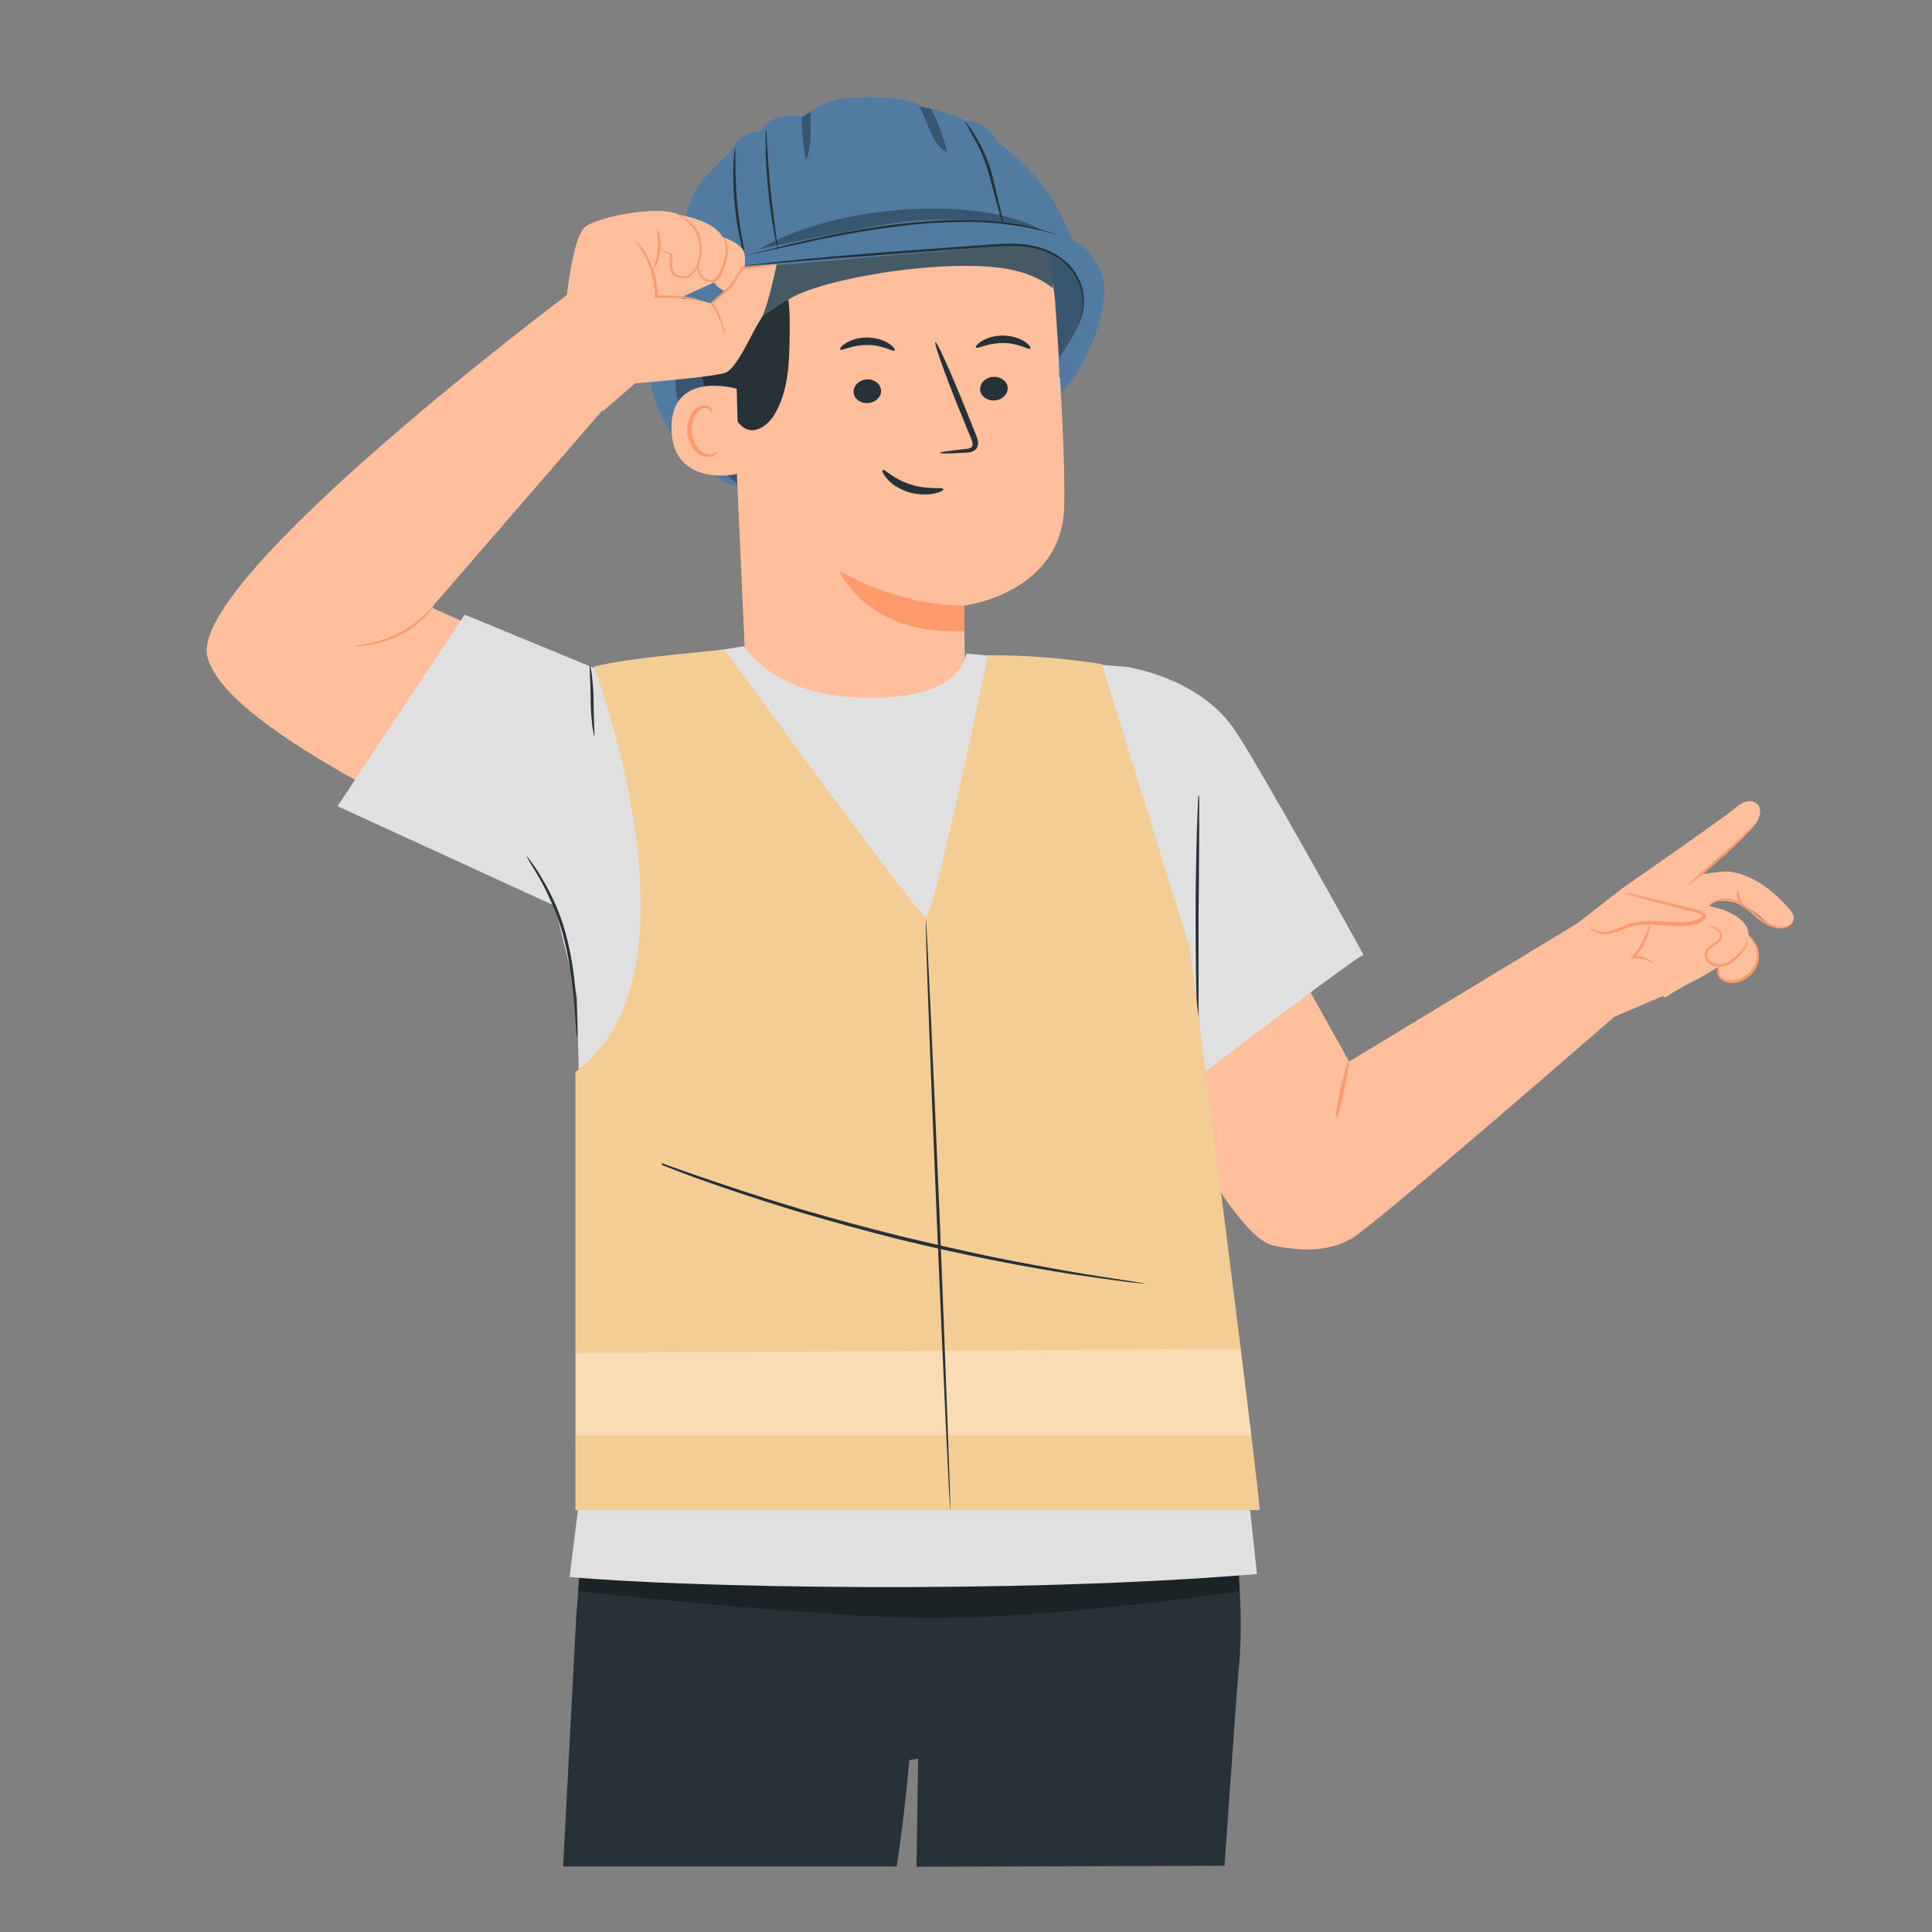 <?xml version="1.0" encoding="UTF-8"?> <!-- Generator: Adobe Illustrator 23.1.1, SVG Export Plug-In . SVG Version: 6.00 Build 0) --> <svg xmlns="http://www.w3.org/2000/svg" xmlns:xlink="http://www.w3.org/1999/xlink" id="Слой_1" x="0px" y="0px" viewBox="0 0 595.3 595.3" style="enable-background:new 0 0 595.3 595.3;" xml:space="preserve"><rect x="0" y="0" width="595.3" height="595.3" fill="#808080" stroke="none"/> <style type="text/css"> .st0{fill:#263238;} .st1{opacity:0.3;enable-background:new ;} .st2{fill:#FFBF9D;} .st3{fill:#FF9A6C;} .st4{fill:#517BA0;} .st5{opacity:0.3;} .st6{fill:#455A64;} .st7{fill:#E0E0E0;} .st8{fill:#F3CD94;} .st9{opacity:0.3;fill:#FFFFFF;enable-background:new ;} </style> <g id="Character_00000024680433868203517350000001713195220301179533_"> <g> <g> <g> <g> <path class="st0" d="M173.5,575.3l4-76.4l4.4-56l193.1,1.8c0,0,10,37.5,6.6,70.5c-0.3,3.1-1.9,25.3-4.3,59.7l-94.9,0.3 l0.5-33.3l-2.7,0.4c0,0-1.6,18.1-3.9,32.8H173.5z"></path> </g> </g> </g> <path class="st1" d="M381.9,490.3c0,0-63.6,9.6-104.1,8.1s-99.8-8.1-99.8-8.1l1.1-12.9h203L381.9,490.3z"></path> <g> <g> <g> <g> <g> <g> <g> <path class="st2" d="M517.1,304.9l-19.7,8.4c0,0-73.5,64-80.9,68.3c-4.7,2.7-11.8,4.8-24.1,2.2c-15.6-3.4-45.3-72-45.3-72 l44.4-28.1l24.2,43.4l71.5-43.3L517.1,304.9z"></path> </g> </g> </g> </g> <g> <g> <g> <g> <g> <g> <g> <g> <g> <g> <g> <g> <g> <g> <g> <path class="st2" d="M513,307.4c5.3-3.5,10.8-6.1,10.8-6.1l5.6-3.3c0.1,0.4,0.2,0.8,0.2,1.2 c0.1,0.8,0.1,1.6,0.6,2.2c0.9,1.2,2.9,1.3,4.4,0.9c3.2-0.8,5.9-3.3,6.7-6.2c0.8-2.8-0.2-5.9-2.5-8 c0-0.8-0.2-1.6-0.6-2.4c-2.6-5.1-11.6-6.5-11.6-6.5l1.8-1.4c0,0,6.9-2.1,15.4,5.8c1.3,1.2,3,2,4.8,2.1 c1.1,0.1,2.3-0.1,3.1-0.9c2.1-1.9,1.1-3.7-4.1-8.6c-5.2-4.9-12.1-8.2-17.1-7.6c-5.1,0.5-7,1-7,1 s15.2-13.4,16.1-14.3c2.7-2.5,3.6-5.8,1.9-7.5c-1.1-1.1-3.4-1.8-6.7,1.1c-2.8,2.5-34.9,24.8-34.9,24.8 l-13.6,10.6L513,307.4z"></path> </g> </g> </g> </g> </g> </g> </g> </g> </g> </g> </g> </g> <g> <g> <g> <g> <g> <g> <g> <g> <g> <g> <g> <g> <g> <path class="st2" d="M489.7,285.6c1.2,1.8,3.9,2.2,6.2,1.7c2.3-0.5,4.3-1.6,6.5-2.3c6.6-1.9,14.1,1.1,20.6-1.1 c0.9-0.3,1.9-0.9,1.8-1.8c-0.1-0.8-1.2-1.2-2-1.4c-7.4-1.9-14.8-3.8-22.1-5.6"></path> </g> </g> </g> </g> </g> </g> </g> </g> </g> </g> </g> </g> <g> <g> <g> <g> <g> <g> <g> <g> <g> <g> <g> <g> <g> <path class="st3" d="M500.7,275.2c0-0.1,0.9,0.1,2.5,0.4c1.6,0.3,3.8,0.8,6.6,1.5c2.9,0.7,6.1,1.5,9.7,2.3 c0.9,0.2,1.8,0.5,2.8,0.7c0.9,0.3,2.1,0.3,3,1.5c0.4,0.6,0.2,1.5-0.3,1.9c-0.5,0.5-1,0.7-1.5,1 c-1.1,0.4-2.2,0.6-3.3,0.7c-4.5,0.5-8.7-0.3-12.4-0.3c-1.8,0-3.6,0.2-5.1,0.6c-1.5,0.4-3,1.1-4.3,1.5 c-2.7,1.1-5.4,1-6.8,0.2c-1.5-0.7-1.8-1.7-1.7-1.6c0.1-0.1,0.5,0.7,1.9,1.2c1.4,0.5,3.7,0.5,6.3-0.6 c1.3-0.5,2.7-1.2,4.3-1.7c1.7-0.5,3.5-0.7,5.5-0.7c3.9-0.1,8,0.7,12.2,0.2c1-0.1,2.1-0.4,3-0.7 c0.9-0.3,1.5-0.9,1.2-1.3c-0.3-0.4-1.3-0.7-2.2-0.9c-0.9-0.3-1.9-0.5-2.8-0.7c-3.5-0.9-6.8-1.8-9.6-2.6 c-2.7-0.7-5-1.4-6.5-1.8C501.5,275.6,500.6,275.3,500.7,275.2z"></path> </g> </g> </g> </g> </g> </g> </g> </g> </g> </g> </g> </g> </g> </g> <g> <g> <g> <g> <g> <g> <g> <g> <g> <g> <g> <g> <g> <path class="st3" d="M526.3,279.2c0.1,0.1,1.2-1.2,3.9-1.7c1.3-0.2,2.9-0.1,4.5,0.6c1.6,0.7,3.2,1.8,4.7,3.1 c1.5,1.3,3,2.6,4.6,3.5c1.6,0.9,3.3,1.4,4.8,1.4c1.5,0,2.6-0.7,3.1-1.2c0.5-0.6,0.6-1,0.5-1 c-0.1,0-0.3,0.3-0.8,0.8c-0.5,0.5-1.5,1-2.8,0.9c-1.3-0.1-2.9-0.6-4.4-1.5c-1.5-0.9-2.9-2.1-4.5-3.4 c-1.5-1.3-3.2-2.5-4.9-3.2c-1.7-0.7-3.6-0.8-5-0.5c-1.4,0.3-2.4,0.9-3,1.4 C526.5,278.8,526.2,279.2,526.3,279.2z"></path> </g> </g> </g> </g> </g> </g> </g> </g> </g> </g> </g> </g> </g> <g> <g> <g> <g> <g> <g> <g> <g> <g> <g> <g> <g> <g> <path class="st3" d="M540.5,254.4c-0.1-0.1-1.2,1-3,2.6c-2,1.9-4.5,4.1-7.1,6.5c-2.7,2.4-5.2,4.6-7.3,6.4 c-1.9,1.6-3,2.7-2.9,2.7c0.1,0.1,1.4-0.8,3.3-2.3c2-1.5,4.6-3.8,7.4-6.3c2.8-2.5,5.3-4.9,7-6.7 C539.6,255.6,540.6,254.4,540.5,254.4z"></path> </g> </g> </g> </g> </g> </g> </g> </g> </g> </g> </g> </g> </g> <g> <g> <g> <g> <g> <g> <g> <g> <g> <g> <g> <g> <g> <path class="st3" d="M526.3,285.3c0,0.1,0.4,0.2,1.2,0.5c0.7,0.3,2,0.8,2.4,2c0.2,0.6,0.1,1.2-0.5,1.8 c-0.5,0.6-1.3,1.1-2.1,1.6c-0.8,0.5-1.7,1.3-2,2.4c-0.2,1.1,0.2,2.3,1.1,3.1c0.9,0.9,2.2,1.2,3.4,1.2 c1.2,0,2.3-0.3,3.2-0.9c1.7-1.1,2.9-2.4,3.8-3.5c0.9-1.1,1.5-2.2,1.7-2.9c0.2-0.8,0.2-1.2,0.1-1.2 c-0.1,0-0.1,0.4-0.4,1.1c-0.3,0.7-0.9,1.6-1.9,2.7c-0.9,1-2.2,2.2-3.8,3.2c-1.5,0.9-4.1,1.1-5.6-0.3 c-0.7-0.7-1.1-1.6-0.9-2.4c0.2-0.8,0.9-1.5,1.7-2c0.8-0.5,1.6-1.1,2.2-1.8c0.6-0.7,0.8-1.6,0.5-2.4 c-0.7-1.4-2.1-1.9-2.9-2.1C526.8,285.3,526.3,285.2,526.3,285.3z"></path> </g> </g> </g> </g> </g> </g> </g> </g> </g> </g> </g> </g> </g> <g> <g> <g> <g> <g> <g> <g> <g> <g> <g> <g> <g> <g> <path class="st3" d="M530.1,297.2c0,0-0.4,0.2-0.8,0.8c-0.3,0.6-0.5,1.8,0.2,2.9c0.7,1.1,2.4,2.1,4.3,2 c1.9,0,3.9-0.9,5.4-2.2c1.5-1.4,2.4-3.1,2.7-4.8c0.3-1.7,0-3.2-0.5-4.3c-0.5-1.2-1.2-2-1.7-2.5 c-0.5-0.5-0.9-0.7-0.9-0.7c-0.1,0.1,1.2,1.1,2.1,3.3c0.4,1.1,0.6,2.5,0.3,4c-0.3,1.5-1.2,3.1-2.6,4.3 c-1.4,1.2-3.2,2-4.9,2.1c-1.7,0.1-3.1-0.7-3.8-1.6c-0.7-0.9-0.6-2-0.4-2.6 C529.9,297.6,530.2,297.3,530.1,297.2z"></path> </g> </g> </g> </g> </g> </g> </g> </g> </g> </g> </g> </g> </g> <g> <g> <g> <g> <g> <g> <g> <g> <g> <g> <g> <g> <g> <path class="st3" d="M509.6,297c0.1,0-0.4-0.6-1.5-1.3c-1.1-0.6-2.9-1.3-5-1.1l0.4,0.6 c0.6-0.6,1.1-1.3,1.7-2.1c3-4.2,3.4-8.4,3.2-8.4c-0.3-0.1-1,3.9-3.9,8c-0.5,0.7-1.1,1.4-1.6,2l-0.6,0.7 l0.9-0.1c1.9-0.2,3.6,0.3,4.7,0.8C509,296.6,509.5,297.1,509.6,297z"></path> </g> </g> </g> </g> </g> </g> </g> </g> </g> </g> </g> </g> </g> <g> <g> <g> <g> <g> <g> <g> <g> <g> <g> <g> <g> <g> <path class="st3" d="M535.5,274.3c-0.2-0.1-0.7,1.4,0,3.1c0.7,1.7,2.3,2.5,2.4,2.3c0.2-0.2-0.9-1.1-1.6-2.6 C535.7,275.7,535.8,274.3,535.5,274.3z"></path> </g> </g> </g> </g> </g> </g> </g> </g> </g> </g> </g> </g> </g> </g> </g> </g> </g> <g> <path class="st3" d="M411.7,344.7c-0.3-0.1,0.2-4.1,1.3-9s2.2-8.8,2.5-8.8c0.3,0.1-0.2,4.1-1.3,9 C413.2,340.8,412.1,344.7,411.7,344.7z"></path> </g> </g> <path class="st4" d="M224.8,149.3c0,0-24.9-12.6-24.9-37.6c0-11.4,4.7-15.1,4.7-15.1s5.2-33.2,11.3-40.3c6.1-7.1,9.1-9.2,9.1-9.2 s2-6.6,9.4-6.6c0,0,2.7-6.6,13-4.5c0,0,4.4-4,11-5.3c6.6-1.3,21.4-1,25.1,2c0,0,11.9,2.8,13.8,4.5c0,0,6.8-0.4,10.1,6.6 c0,0,11,7.5,17.8,19.1l5.3,10.9c0,0,10.2,5.3,9.7,16.4c-0.5,11.2-7.1,25.9-14.9,32.4C320.5,126.5,258.8,159.6,224.8,149.3z"></path> <g class="st5"> <path d="M326.1,78.4c-5.8-4-13.5-4.6-20.8-5.1c-12.3-0.8-24.6-1.7-36.9-1.3c-11.2,0.3-22.5,1.7-32.7,5.6 c-10.3,3.9-19.5,10.6-24.4,19.5c-4.8,8.9-5.1,19.4-1.7,28.8c3.4,9.4,10.3,17.6,18.7,24l93.7-27c5-6.9,10-14.1,11.8-22.2 C335.5,92.8,333.4,83.4,326.1,78.4z"></path> </g> <path class="st0" d="M225.5,141.7c-4.2-10.4-8.5-20.8-10.6-31.7c-2.2-10.9-2.3-22.2,1.6-32.7c0.6-1.6,5.7-12.3,7.6-12.2 c1.3,0.1-1.7,10-1,11c6.8,9.6,9.1,21.4,8.5,32.8C231,120.4,228.8,130.7,225.5,141.7"></path> <path class="st2" d="M229.5,200.4L225,100.3c-2.1-27.6,11.7-52.4,42.8-53.5l3.4,0.1c28.6,0.4,52.1,20.4,53.9,45.9 c1.7,24,3.2,50.8,2.8,63.6c-0.9,26.5-30.8,30.2-30.8,30.2c-0.1,0,0,10.7,0.3,18.5c0,0-4,12.3-29.7,11.4 C239.9,215.6,229.5,200.4,229.5,200.4z"></path> <g> <g> <g> <g> <g> <g> <path class="st0" d="M310.5,119.6c0,2-1.8,3.7-4.2,3.8c-2.3,0.1-4.3-1.5-4.3-3.5c0-2,1.8-3.7,4.2-3.8 C308.6,116.1,310.5,117.6,310.5,119.6z"></path> </g> </g> </g> </g> </g> </g> <g> <g> <g> <g> <g> <g> <g> <path class="st0" d="M317.5,107.4c-0.5,0.5-3.7-1.7-8.3-1.7c-4.6-0.1-8,1.9-8.5,1.4c-0.2-0.2,0.3-1.1,1.8-2 c1.5-0.9,3.9-1.8,6.8-1.7c2.9,0.1,5.2,1,6.6,2C317.3,106.3,317.7,107.2,317.5,107.4z"></path> </g> </g> </g> </g> </g> </g> </g> <g> <g> <g> <g> <g> <g> <path class="st0" d="M271.5,120.4c0,2-1.8,3.7-4.2,3.8c-2.3,0.1-4.3-1.5-4.3-3.5c0-2,1.8-3.7,4.2-3.8 C269.5,116.8,271.4,118.4,271.5,120.4z"></path> </g> </g> </g> </g> </g> </g> <g> <g> <g> <g> <g> <g> <g> <path class="st0" d="M275.7,108c-0.5,0.5-3.7-1.7-8.3-1.7c-4.6-0.1-8,1.9-8.5,1.4c-0.2-0.2,0.3-1.1,1.8-2 c1.5-0.9,3.9-1.8,6.8-1.7s5.2,1,6.6,2C275.4,106.9,275.9,107.8,275.7,108z"></path> </g> </g> </g> </g> </g> </g> </g> <g> <g> <g> <g> <g> <g> <path class="st0" d="M289.6,139.5c0-0.2,2.8-0.6,7.5-1.1c1.2-0.1,2.3-0.3,2.5-1c0.3-0.7-0.2-1.9-0.7-3.1 c-1.1-2.5-2.1-5.2-3.3-8c-4.6-11.4-7.9-20.7-7.4-20.9c0.5-0.2,4.6,8.9,9.2,20.3c1.1,2.8,2.2,5.5,3.2,8 c0.4,1.2,1.2,2.5,0.5,4.1c-0.3,0.8-1.2,1.3-2,1.5c-0.8,0.2-1.4,0.2-2,0.2C292.5,139.8,289.6,139.8,289.6,139.5z"></path> </g> </g> </g> </g> </g> </g> <path class="st0" d="M311.1,63.4c3.2-1.7-6.9-11-15.1-14.1c-12.4-4.7-31.2-7.4-42.4-4.3c-13.5,3.7-24.6,10-31.2,21.1 s-8.8,24.1-8,36.6c0.2,3.8,0.8,7.8,3.2,11c3,4,8.5,6.4,8.4,11.9c0,2,0.7,4,2.3,5.5c3.8,3.5,8.3,0,10.3-3.3 c4.3-7.2,4.6-15.7,4.7-23.9c0.1-5.8,0.2-11.7-1.7-17.2c-1.1-3-2.7-5.8-3.6-8.9c-0.9-3.1-0.9-6.5,1.2-9.1c0.3-0.4,0.9-0.9,1.6-1.5 c5.6-4.6,13.7-6.1,21-4c11.6,3.4,31.3,8.4,36.3,4.8c7.2-5.1,8.9-8.4,8.9-8.4L311.1,63.4z"></path> <path class="st0" d="M290.7,150.7c0.1,0.3-0.9,1-3,1.4c-2,0.4-4.9,0.4-7.9-0.5c-3-1-5.3-2.6-6.5-4.1c-1.3-1.4-1.6-2.6-1.3-2.7 c0.6-0.4,3.5,3,8.7,4.5C285.9,151,290.5,150,290.7,150.7z"></path> <path class="st6" d="M212.5,101.2l3.2,12.3c0,0,14.6-14,28.1-21.7c11.7-6.7,52.9-13.1,70.3-8.1c7.3,2.1,10.3,5.2,10.3,5.2 c0-5.5-1.3-10.4-4-14.8l-89.7,6.4l-19.6,16.5l0.8,4.8"></path> <path class="st4" d="M326.3,110.3c0,0,5.1-7.3,6.5-11.2c1.5-3.9,1.5-11.6-0.9-15.1c-3.4-4.8-9.8-6.9-15.9-8.7l-1-0.1 c-52.7,4.5-79.6,6.9-79.6,6.9c-10.3,5.1-19.8,13.9-23.4,19.8c-3.5,5.9-5.1,16.3-2.8,22.7c2.4,6.3,8.4,11.7,15.8,12.9l-2.3,2.6 c0,0-9.9-5.4-15.6-12.7c-5.7-7.3-1.8-27.2-1.8-27.2l5.1-12.5c0,0,10.4-50.8,52.7-51.6c42.3-0.8,57.4,27.5,57.4,27.5 s12.3,12.7,14.4,17.5c2.1,4.9,2.7,11.5,2.1,16.1c-0.6,4.6-10.6,19.2-10.6,19.2L326.3,110.3z"></path> <path class="st2" d="M227,119.8c-0.5-0.2-20.4-5.7-20.1,12.4c0.3,18.2,20.7,14.1,20.7,13.6C227.7,145.4,227,119.8,227,119.8z"></path> <path class="st3" d="M221,139.2c-0.1-0.1-0.3,0.2-0.9,0.5c-0.6,0.3-1.6,0.4-2.7,0.1c-2.2-0.7-4-3.7-4.2-7 c-0.1-1.6,0.3-3.2,0.9-4.5c0.6-1.3,1.5-2.3,2.6-2.5c1.1-0.2,1.8,0.3,2.1,0.8c0.3,0.5,0.2,0.9,0.3,0.9c0.1,0,0.4-0.3,0.3-1.1 c-0.1-0.4-0.3-0.8-0.8-1.1c-0.5-0.4-1.2-0.5-2-0.4c-1.6,0.1-3,1.4-3.7,2.9c-0.8,1.4-1.2,3.2-1.2,5.1c0.2,3.7,2.4,7.1,5.3,7.8 c1.4,0.3,2.6-0.1,3.2-0.5C221,139.6,221.1,139.2,221,139.2z"></path> <g> <path class="st0" d="M297.2,37.3c0,0,0.4,0.3,0.9,1c0.5,0.7,1.3,1.7,2.1,3.1c1.7,2.6,3.7,6.5,5.1,11c1.2,4.5,2.1,8.6,2.8,11.6 c0.7,3,1,4.8,0.9,4.8c-0.1,0-0.7-1.8-1.5-4.7c-0.8-3.1-1.9-7.1-3.1-11.5c-1.3-4.4-3.2-8.3-4.8-10.9 C298.2,38.9,297.1,37.3,297.2,37.3z"></path> </g> <g> <path class="st0" d="M239.7,76.9c-0.1,0-0.2-0.5-0.4-1.4c-0.2-0.9-0.5-2.3-0.8-3.9c-0.6-3.3-1.3-8-1.8-13.1 c-0.5-5.1-0.8-9.8-0.8-13.2c0-1.7,0-3.1,0-4c0-0.9,0.1-1.5,0.1-1.5c0.1,0,0.1,0.5,0.2,1.5c0.1,1.1,0.1,2.4,0.2,4 c0.2,3.4,0.5,8,1,13.1c0.5,5.1,1.2,9.7,1.6,13.1c0.2,1.5,0.4,2.9,0.5,4C239.7,76.4,239.8,76.9,239.7,76.9z"></path> </g> <g> <path class="st0" d="M229.5,78.8c-0.1,0-0.2-0.4-0.5-1.3c-0.3-0.8-0.6-2-0.9-3.5c-0.7-3-1.4-7.1-1.8-11.8 c-0.4-4.6-0.4-8.8-0.3-11.9c0.1-1.5,0.2-2.7,0.3-3.6c0.1-0.8,0.2-1.3,0.2-1.3c0.1,0,0.1,1.9,0.1,4.9c0,3,0.1,7.2,0.5,11.8 c0.4,4.6,1.1,8.7,1.6,11.7C229.3,76.9,229.6,78.7,229.5,78.8z"></path> </g> <path class="st2" d="M168.4,97.4l6.3-6.6c0,0,1.9-17.3,5.3-20.6c3.4-3.4,23.7-7.2,29.3-4c0,0,10.6,1.6,13.3,6.8 c0,0,6.8,2.2,6.9,5.6c0.2,3.4,0,11.1-3.7,11.4c-3.7,0.3-5.8-3-5.8-3l-9.8,4.5l-1.4,15.2l-22.9,19.9l-27.7-22.9L168.4,97.4z"></path> <path class="st2" d="M200.4,93.5c0.5,0,10.4-3.1,18.6,0l6.2-5.6l3.5-5l10.6-1.4c0,0-2.8,13.9-5.1,17.2s-7,14.7-10.6,16.1 c-3.5,1.4-27.9,3.3-27.9,3.3L200.4,93.5z"></path> <g> <path class="st3" d="M216.8,93.1c0,0.1-1.5-0.5-4.1-0.9c-2.6-0.4-6.3-0.6-10.5-0.4l-0.4,0l0-0.4c0-0.9,0-1.9-0.2-2.9 c-0.5-4.4-2.1-8.3-3.6-10.8c-1.5-2.6-2.7-4-2.6-4.1c0,0,0.4,0.3,1,1c0.6,0.7,1.3,1.6,2.2,2.9c1.6,2.6,3.4,6.5,3.9,11 c0.1,1,0.2,2,0.2,3l-0.4-0.4c4.3-0.2,8.1,0.1,10.7,0.6c1.3,0.3,2.3,0.6,3,0.9C216.5,92.9,216.8,93,216.8,93.1z"></path> </g> <g> <path class="st3" d="M202.5,70.6c0.2-0.1,1.3,2.7,1,6.2c-0.3,3.6-1.9,6.1-2.1,6c-0.2-0.1,1-2.7,1.2-6.1 C203,73.4,202.2,70.7,202.5,70.6z"></path> </g> <g> <path class="st3" d="M208.7,66.1c0,0,0.6,0.1,1.5,0.6c0.9,0.5,2.2,1.3,3.4,2.7c2.5,2.6,3.6,7.9,1.4,12.8c-0.3,0.7-0.8,1.4-1.3,2 c-0.3,0.3-0.5,0.6-0.9,0.8c-0.3,0.2-0.7,0.6-1.2,0.6c-0.9,0.2-1.7,0-2.4-0.1c-0.4-0.1-0.7-0.2-1.1-0.3c-0.4-0.2-0.7-0.4-0.9-0.7 c-0.4-0.6-0.6-1.2-0.7-1.8c-0.1-0.6-0.2-1.2-0.2-1.7c0-1.1,0.1-2.1,0.3-2.9l0.2,0.3c-1.5-0.1-2.4-1-2.8-1.5 c-0.4-0.6-0.4-1-0.4-1c0.1,0,0.1,0.4,0.6,0.9c0.4,0.5,1.3,1.2,2.7,1.2l0.3,0l0,0.3c-0.1,0.8-0.2,1.7-0.2,2.8 c0,0.5,0.1,1.1,0.2,1.6c0.1,0.5,0.3,1.1,0.6,1.5c0.2,0.2,0.4,0.4,0.7,0.5c0.3,0.1,0.6,0.2,1,0.3c0.7,0.1,1.4,0.2,2.1,0.1 c0.3-0.1,0.5-0.2,0.8-0.4c0.3-0.2,0.5-0.5,0.8-0.7c0.5-0.5,0.9-1.2,1.2-1.8c1.1-2.3,1.3-4.7,1.1-6.9c-0.2-2.2-1.1-4-2.2-5.3 C211,67,208.6,66.2,208.7,66.1z"></path> </g> <g> <path class="st3" d="M222.9,73c0.1-0.1,1.1,1.1,1.3,3.2c0.1,1.1,0,2.4-0.3,3.8c-0.4,1.4-0.9,2.8-1.5,4.4 c-0.3,0.8-0.8,1.5-1.6,2.1c-0.8,0.5-1.9,0.6-2.7,0.3c-1.7-0.5-2.6-1.8-2.9-2.8c-0.3-1.1-0.3-1.9-0.3-2.5c0-0.6,0.1-0.9,0.1-0.9 c0.1,0,0.1,0.3,0.2,0.9c0.1,0.6,0.2,1.4,0.5,2.4c0.3,0.9,1.2,2,2.6,2.3c0.7,0.2,1.4,0.1,2-0.3c0.6-0.4,1-1,1.3-1.7 c1.3-3,2.2-5.8,2.1-7.8C223.5,74.2,222.7,73.1,222.9,73z"></path> </g> <g> <path class="st3" d="M239.3,81.5c0,0.1-1.1,0.3-2.9,0.5c-1.9,0.3-4.5,0.6-7.7,1l0.3-0.2c-1.1,1.7-2.3,3.6-3.5,5.6l0,0l0,0 c-0.3,0.3-0.6,0.5-0.9,0.8c-1.8,1.6-3.5,3.1-5.1,4.5l0.1-0.4c1.8,2.7,2.8,5.3,3.3,7.2c0.5,1.8,0.6,3,0.6,3c-0.1,0-0.4-1.1-1-2.9 c-0.6-1.8-1.6-4.3-3.5-6.9l-0.2-0.2l0.2-0.2c1.6-1.4,3.3-3,5.1-4.6c0.3-0.3,0.6-0.5,0.9-0.8l-0.1,0.1c1.3-2,2.5-3.8,3.6-5.6 l0.1-0.1l0.2,0c3.2-0.3,5.9-0.6,7.7-0.7C238.2,81.4,239.3,81.4,239.3,81.5z"></path> </g> <g> <path class="st0" d="M229.5,78.8c0,0,0.3-0.1,0.9-0.3c0.7-0.2,1.6-0.4,2.7-0.7c2.5-0.6,5.9-1.4,10.1-2.5 c8.6-2,20.4-4.7,33.9-6.3c6.7-0.8,13.2-1.2,19-1.2c1.5,0,2.9,0,4.3,0.1c1.4,0,2.7,0.2,4,0.2c2.6,0.1,5,0.5,7.2,0.8 c2.2,0.2,4.1,0.7,5.9,1.1c0.9,0.2,1.7,0.3,2.4,0.5c0.7,0.2,1.4,0.4,2,0.6c1.1,0.3,2,0.6,2.7,0.8c0.6,0.2,0.9,0.3,0.9,0.3 c0,0-0.3,0-1-0.2c-0.7-0.2-1.6-0.4-2.7-0.7c-0.6-0.2-1.3-0.3-2-0.5c-0.7-0.2-1.5-0.3-2.4-0.5c-1.7-0.3-3.6-0.8-5.9-1 c-2.2-0.3-4.6-0.6-7.2-0.7c-1.3-0.1-2.6-0.2-4-0.2c-1.4,0-2.8,0-4.3,0c-5.8,0.1-12.2,0.4-18.9,1.3c-13.3,1.6-25.2,4.2-33.8,6.1 c-4.2,0.9-7.7,1.7-10.2,2.2c-1.1,0.2-2.1,0.4-2.8,0.6C229.9,78.7,229.5,78.8,229.5,78.8z"></path> </g> <g> <path class="st0" d="M332.4,99.6c-0.1,0,0.7-1.4,1.1-4.2c0.3-2.7,0.2-6.9-2.7-11.2c-1.5-2.1-3.6-4.1-6.3-5.6 c-2.7-1.5-6.1-2.4-9.8-2.7c-3.6-0.3-7.5,0-11.5,0.3c-4,0.3-8.2,0.6-12.4,0.9c-17,1.3-32.4,2.4-43.5,3.3 c-5.5,0.5-10,0.9-13.2,1.1c-1.5,0.1-2.7,0.2-3.6,0.3c-0.8,0.1-1.2,0.1-1.3,0.1c0,0,0.4-0.1,1.2-0.2c0.9-0.1,2.1-0.3,3.6-0.4 c3.1-0.4,7.6-0.8,13.1-1.4c11.1-1.1,26.5-2.3,43.5-3.5c4.2-0.3,8.4-0.6,12.4-0.9c4-0.3,7.9-0.6,11.6-0.3 c3.7,0.3,7.2,1.2,10.1,2.8c2.8,1.6,5,3.7,6.5,5.8c3,4.4,3,8.8,2.6,11.5C333.3,98.2,332.4,99.6,332.4,99.6z"></path> </g> <path class="st7" d="M347.7,205.6c0,0,21.1,3.1,32.1,18.4c7.1,9.9,40.4,70.3,40.4,70.3c0.3-1.6-53.6,39.5-52,38.4 c1.9-1.3-26.2-32-26.2-32L347.7,205.6z"></path> <path class="st3" d="M297.1,186.6c0,0-18.8,0.7-38.6-10.8c0,0,8.9,20.5,38.6,18.6L297.1,186.6z"></path> <path class="st2" d="M174.7,90.9c0,0-116.6,87.4-110.8,111.4c5.9,24,84.6,56.2,103.4,69.7c18.7,13.6,15.2,27,22.7,22.8 c7.4-4.2,6-77.6-6-84.3c-3.6-2-51-23.3-51-23.3l59.2-68.4L174.7,90.9z"></path> <g> <path class="st7" d="M387.3,485l-22.6-211l-16.4-68.4c0,0-26.1-2.2-27.5-2.2c-1.3,0-20.2-1.8-23.1-2c0,0-0.6,11.4-22.1,13.3 c-35.8,3.1-46.3-15.6-46.3-15.6l-10.2,1.7l-53.3,9.2l11.7,83l3.3,150.5l-5.3,42.4C209.6,489.1,312.1,491.3,387.3,485z"></path> <polygon class="st7" points="186.4,207.2 143.2,189.4 104,248.4 170.9,279.1 177.9,307.4 203,294.6 206.9,205.5 "></polygon> <g> <path class="st0" d="M183.1,226.8c-0.1,0-0.3-1.2-0.6-3.2c-0.2-2-0.5-4.7-0.5-7.7c0-6-0.5-10.9-0.2-10.9c0.1,0,0.3,1.2,0.6,3.2 c0.2,2,0.5,4.7,0.5,7.7C182.9,221.9,183.3,226.8,183.1,226.8z"></path> </g> <g> <path class="st0" d="M162.2,263.7c0,0,0.6,0.6,1.5,1.9c0.9,1.2,2.2,3.1,3.5,5.4c1.4,2.3,2.9,5.2,4.3,8.5 c1.4,3.3,2.6,7,3.5,10.9c1.9,7.9,2.4,15.2,2.7,20.5c0.1,2.6,0.2,4.8,0.2,6.2c0,1.5,0,2.3-0.1,2.3c-0.1,0-0.1-0.8-0.3-2.3 c-0.1-1.6-0.3-3.7-0.4-6.2c-0.5-5.2-1.1-12.5-3-20.4c-0.9-3.9-2.1-7.6-3.5-10.9c-1.4-3.2-2.7-6.1-4.1-8.5 c-1.3-2.3-2.5-4.2-3.3-5.5C162.6,264.5,162.2,263.8,162.2,263.7z"></path> </g> <g> <path class="st0" d="M369.4,245c0,0,0,0.3,0.1,0.8c0,0.6,0,1.3,0,2.2c0,2,0,4.7,0,8c0,6.8-0.1,16.1-0.2,26.3 c0,10.3,0,19.6,0,26.3c0,3.3,0.1,6,0.1,8c0,0.9,0,1.6,0,2.2c0,0.5,0,0.8-0.1,0.8c0,0-0.1-0.3-0.1-0.8c0-0.6-0.1-1.3-0.2-2.2 c-0.1-1.9-0.2-4.6-0.3-8c-0.2-6.7-0.3-16.1-0.3-26.3s0.2-19.6,0.4-26.3c0.1-3.3,0.2-6,0.3-8c0-0.9,0.1-1.6,0.1-2.2 C369.3,245.2,369.3,245,369.4,245z"></path> </g> </g> <g> <path class="st8" d="M183,205.4c0,0,35.9,94.5-5.7,124.9v135h210.8c0.7-1-21.5-173.3-21.5-173.3l-27.1-87.4 c-12.2-1.8-23.9-2.8-35.1-2.7c0,0-16.7,80.7-19,80.7s-62.2-82.5-62.2-82.5C211.4,201.5,194.7,202.6,183,205.4z"></path> <polygon class="st9" points="177.4,416.9 382.3,415.6 385.5,442.2 177.4,442.2 "></polygon> <g> <path class="st0" d="M292.8,465.3c-0.2,0-2.1-40.7-4.2-90.9c-2.1-50.2-3.6-90.9-3.3-90.9c0.2,0,2.1,40.7,4.2,90.9 C291.5,424.6,293,465.3,292.8,465.3z"></path> </g> <g> <path class="st0" d="M203.8,358.4c0,0,0.1,0,0.4,0.1c0.3,0.1,0.7,0.2,1.1,0.4c1,0.4,2.4,0.8,4.2,1.5c3.6,1.3,8.9,3.1,15.5,5.3 c6.6,2.2,14.4,4.7,23.2,7.3c8.8,2.6,18.6,5.2,28.9,7.8c10.3,2.5,20.2,4.7,29.2,6.6c9,1.8,17.2,3.3,24.1,4.5 c6.9,1.2,12.5,2,16.3,2.6c1.9,0.3,3.4,0.5,4.4,0.7c0.5,0.1,0.9,0.1,1.2,0.2c0.3,0,0.4,0.1,0.4,0.1c0,0-0.1,0-0.4,0 c-0.3,0-0.7-0.1-1.2-0.1c-1.1-0.1-2.6-0.3-4.5-0.5c-3.9-0.5-9.5-1.3-16.4-2.3c-6.9-1.1-15.1-2.5-24.2-4.3 c-9.1-1.8-19-4-29.3-6.5c-10.3-2.6-20.1-5.3-28.9-7.9c-8.8-2.6-16.7-5.2-23.2-7.4c-6.5-2.2-11.8-4.1-15.4-5.5 c-1.8-0.7-3.1-1.2-4.1-1.6c-0.4-0.2-0.8-0.3-1.1-0.4C204,358.4,203.8,358.4,203.8,358.4z"></path> </g> </g> <g> <path class="st3" d="M109.1,199.1c-0.2-0.2,6.8-0.5,13.9-4.1c3.5-1.8,6.3-4,8.1-5.8c1.8-1.8,2.7-3,2.8-3c0.1,0-0.7,1.4-2.4,3.3 c-1.7,1.9-4.5,4.3-8.1,6.1C116.1,199.3,108.9,199.3,109.1,199.1z"></path> </g> <g class="st5"> <path d="M247.1,36.1c-0.3,0.6,0.3,9.2,1.2,13.4c1.3-2.7,1.4-5.7,1.5-8.6c0-2.3-0.1-4-0.1-6.3C248.7,35,247.9,35.5,247.1,36.1z"></path> </g> <g class="st5"> <path d="M283.2,32.7c0,0,1.9,3.8,2.7,5.9c1.3,3.4,2.9,7.1,5.9,8.2c0-0.7-2.6-9.4-5-13.3C286.8,33.6,284.8,33.1,283.2,32.7z"></path> </g> </g> <path class="st1" d="M321.1,71.1c0,0-11.4-8.3-41.3-6.6c-29.9,1.8-45.9,12.3-45.9,12.3s35.1-7.5,45.1-8.5 C303.7,65.9,321.1,71.1,321.1,71.1z"></path> </g> </g> </svg> 